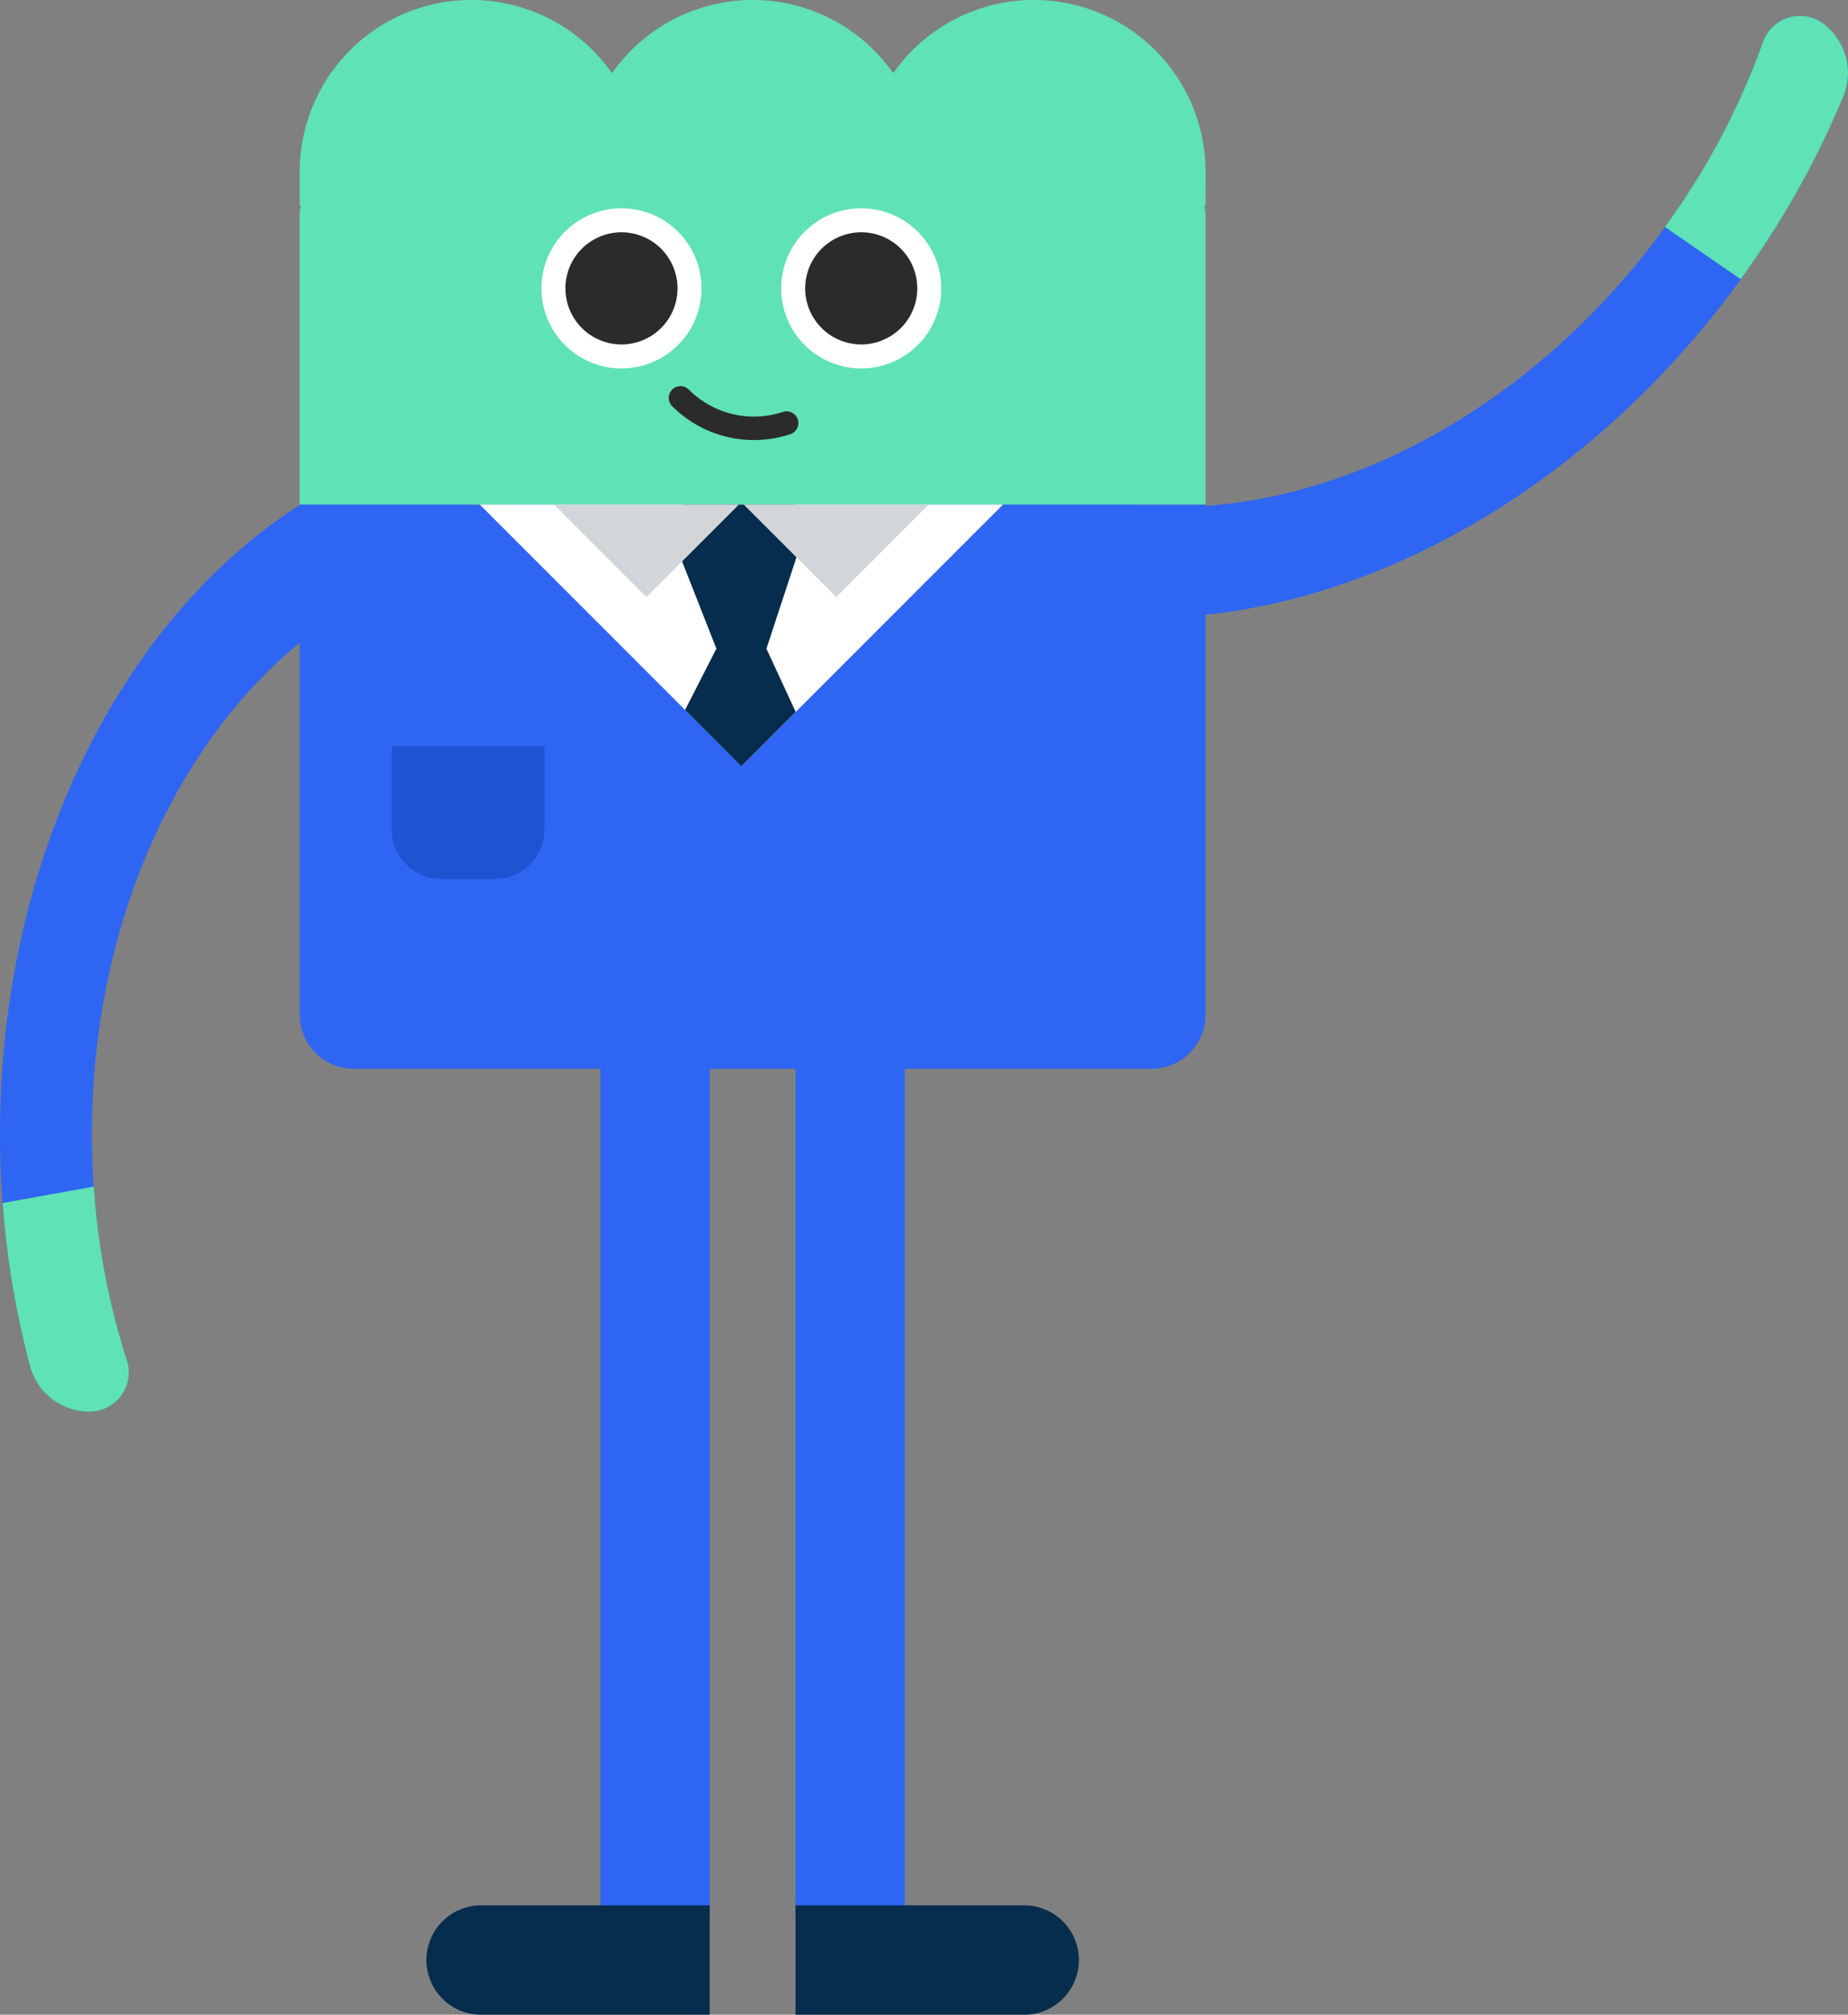 <svg id="Grupo_83630" data-name="Grupo 83630" xmlns="http://www.w3.org/2000/svg" width="157.492" height="171.643" viewBox="0 0 157.492 171.643">
  <rect x="0" y="0" width="157.492" height="171.643" fill="#808080" stroke="none"/>
  <g id="Grupo_83576" data-name="Grupo 83576" transform="translate(0 0)">
    <path id="Trazado_99757" data-name="Trazado 99757" d="M7.622,139.87a3.344,3.344,0,0,0,3.194-4.362,62.609,62.609,0,0,1-2.984-19.282c0-24.761,13.907-45.256,32.033-48.79V57.066C17.4,60.671,0,85.781,0,116.226a76.419,76.419,0,0,0,2.56,19.761A5.24,5.24,0,0,0,7.622,139.87Z" transform="translate(0 -19.604)" fill="#2e65f3"/>
    <path id="Trazado_99758" data-name="Trazado 99758" d="M197.035,2.752a3.345,3.345,0,0,0-5.188,1.522A62.6,62.6,0,0,1,182.493,21.4c-15.054,19.659-38.557,27.476-55.1,19.261l-6.3,8.233c20.028,10.8,49.109,1.439,67.619-22.732a76.424,76.424,0,0,0,9.983-17.246A5.242,5.242,0,0,0,197.035,2.752Z" transform="translate(-41.598 -0.707)" fill="#2e65f3"/>
    <path id="Trazado_99759" data-name="Trazado 99759" d="M2.678,169.283a5.24,5.24,0,0,0,5.063,3.883,3.344,3.344,0,0,0,3.194-4.362A61.768,61.768,0,0,1,8.112,153.99l-7.767,1.4a75.416,75.416,0,0,0,2.333,13.895" transform="translate(-0.118 -52.9)" fill="#5fe2b5"/>
    <path id="Trazado_99760" data-name="Trazado 99760" d="M229.686,2.752A3.344,3.344,0,0,0,224.5,4.274a62.357,62.357,0,0,1-8.36,15.77l6.456,4.45a76.1,76.1,0,0,0,8.749-15.58,5.241,5.241,0,0,0-1.659-6.161" transform="translate(-74.25 -0.707)" fill="#5fe2b5"/>
    <path id="Trazado_99761" data-name="Trazado 99761" d="M38.907,108.938a4.608,4.608,0,0,0,4.608,4.608H111.5a4.608,4.608,0,0,0,4.608-4.608V65.476h-77.2Z" transform="translate(-13.366 -22.493)" fill="#2e65f3"/>
    <rect id="Rectángulo_148201" data-name="Rectángulo 148201" width="9.317" height="77.368" transform="translate(51.171 85.873)" fill="#2e65f3"/>
    <rect id="Rectángulo_148202" data-name="Rectángulo 148202" width="9.317" height="77.368" transform="translate(67.797 85.873)" fill="#2e65f3"/>
    <path id="Trazado_99762" data-name="Trazado 99762" d="M55.356,251.929h0a4.659,4.659,0,0,1,4.659-4.659H79.5v9.318H60.015a4.659,4.659,0,0,1-4.659-4.659" transform="translate(-19.016 -84.945)" fill="#062d4d"/>
    <path id="Trazado_99763" data-name="Trazado 99763" d="M127.423,251.929h0a4.659,4.659,0,0,0-4.659-4.659H103.275v9.318h19.489a4.659,4.659,0,0,0,4.659-4.659" transform="translate(-35.478 -84.945)" fill="#062d4d"/>
    <path id="Trazado_99764" data-name="Trazado 99764" d="M116.109,14.635a14.633,14.633,0,0,0-26.618-8.4,14.63,14.63,0,0,0-23.965,0,14.633,14.633,0,0,0-26.618,8.4v2.887H39a4.657,4.657,0,0,0-.1.939V42.983h77.2V18.461a4.658,4.658,0,0,0-.1-.939h.1Z" transform="translate(-13.366 0)" fill="#5fe2b5"/>
    <path id="Trazado_99765" data-name="Trazado 99765" d="M62.279,65.476l22.3,22.3,22.3-22.3Z" transform="translate(-21.395 -22.493)" fill="#fff"/>
    <path id="Trazado_99766" data-name="Trazado 99766" d="M91.02,77.754l-2.669,5.222,4.795,4.8,4.631-4.631-2.491-5.386,3.164-9.637-.857-2.641H88.18l-.948,2.641Z" transform="translate(-29.967 -22.493)" fill="#062d4d"/>
    <path id="Trazado_99767" data-name="Trazado 99767" d="M71.921,65.476,79.8,73.359l7.882-7.882Z" transform="translate(-24.707 -22.493)" fill="#d2d6d8"/>
    <path id="Trazado_99768" data-name="Trazado 99768" d="M96.549,65.476l7.882,7.882,7.882-7.882Z" transform="translate(-33.167 -22.493)" fill="#d2d6d8"/>
    <path id="Trazado_99769" data-name="Trazado 99769" d="M59.623,108.145h-4.53a4.245,4.245,0,0,1-4.245-4.245v-7.07H63.868v7.07a4.245,4.245,0,0,1-4.245,4.245" transform="translate(-17.468 -33.264)" fill="#1c54d1"/>
    <path id="Trazado_99770" data-name="Trazado 99770" d="M83.931,33.853a6.822,6.822,0,1,1-6.822-6.822,6.822,6.822,0,0,1,6.822,6.822" transform="translate(-24.145 -9.286)" fill="#fff"/>
    <path id="Trazado_99771" data-name="Trazado 99771" d="M82.957,34.923a4.777,4.777,0,1,1-4.777-4.777,4.777,4.777,0,0,1,4.777,4.777" transform="translate(-25.216 -10.356)" fill="#2b2b2b"/>
    <path id="Trazado_99772" data-name="Trazado 99772" d="M115.056,33.853a6.822,6.822,0,1,1-6.822-6.822,6.822,6.822,0,0,1,6.822,6.822" transform="translate(-34.838 -9.286)" fill="#fff"/>
    <path id="Trazado_99773" data-name="Trazado 99773" d="M114.082,34.923a4.777,4.777,0,1,1-4.777-4.777,4.777,4.777,0,0,1,4.777,4.777" transform="translate(-35.908 -10.356)" fill="#2b2b2b"/>
    <path id="Trazado_99774" data-name="Trazado 99774" d="M97.384,53.781a8.864,8.864,0,0,1-9.045-2.144" transform="translate(-30.347 -17.739)" fill="none" stroke="#2b2b2b" stroke-linecap="round" stroke-miterlimit="10" stroke-width="2"/>
  </g>
</svg>
